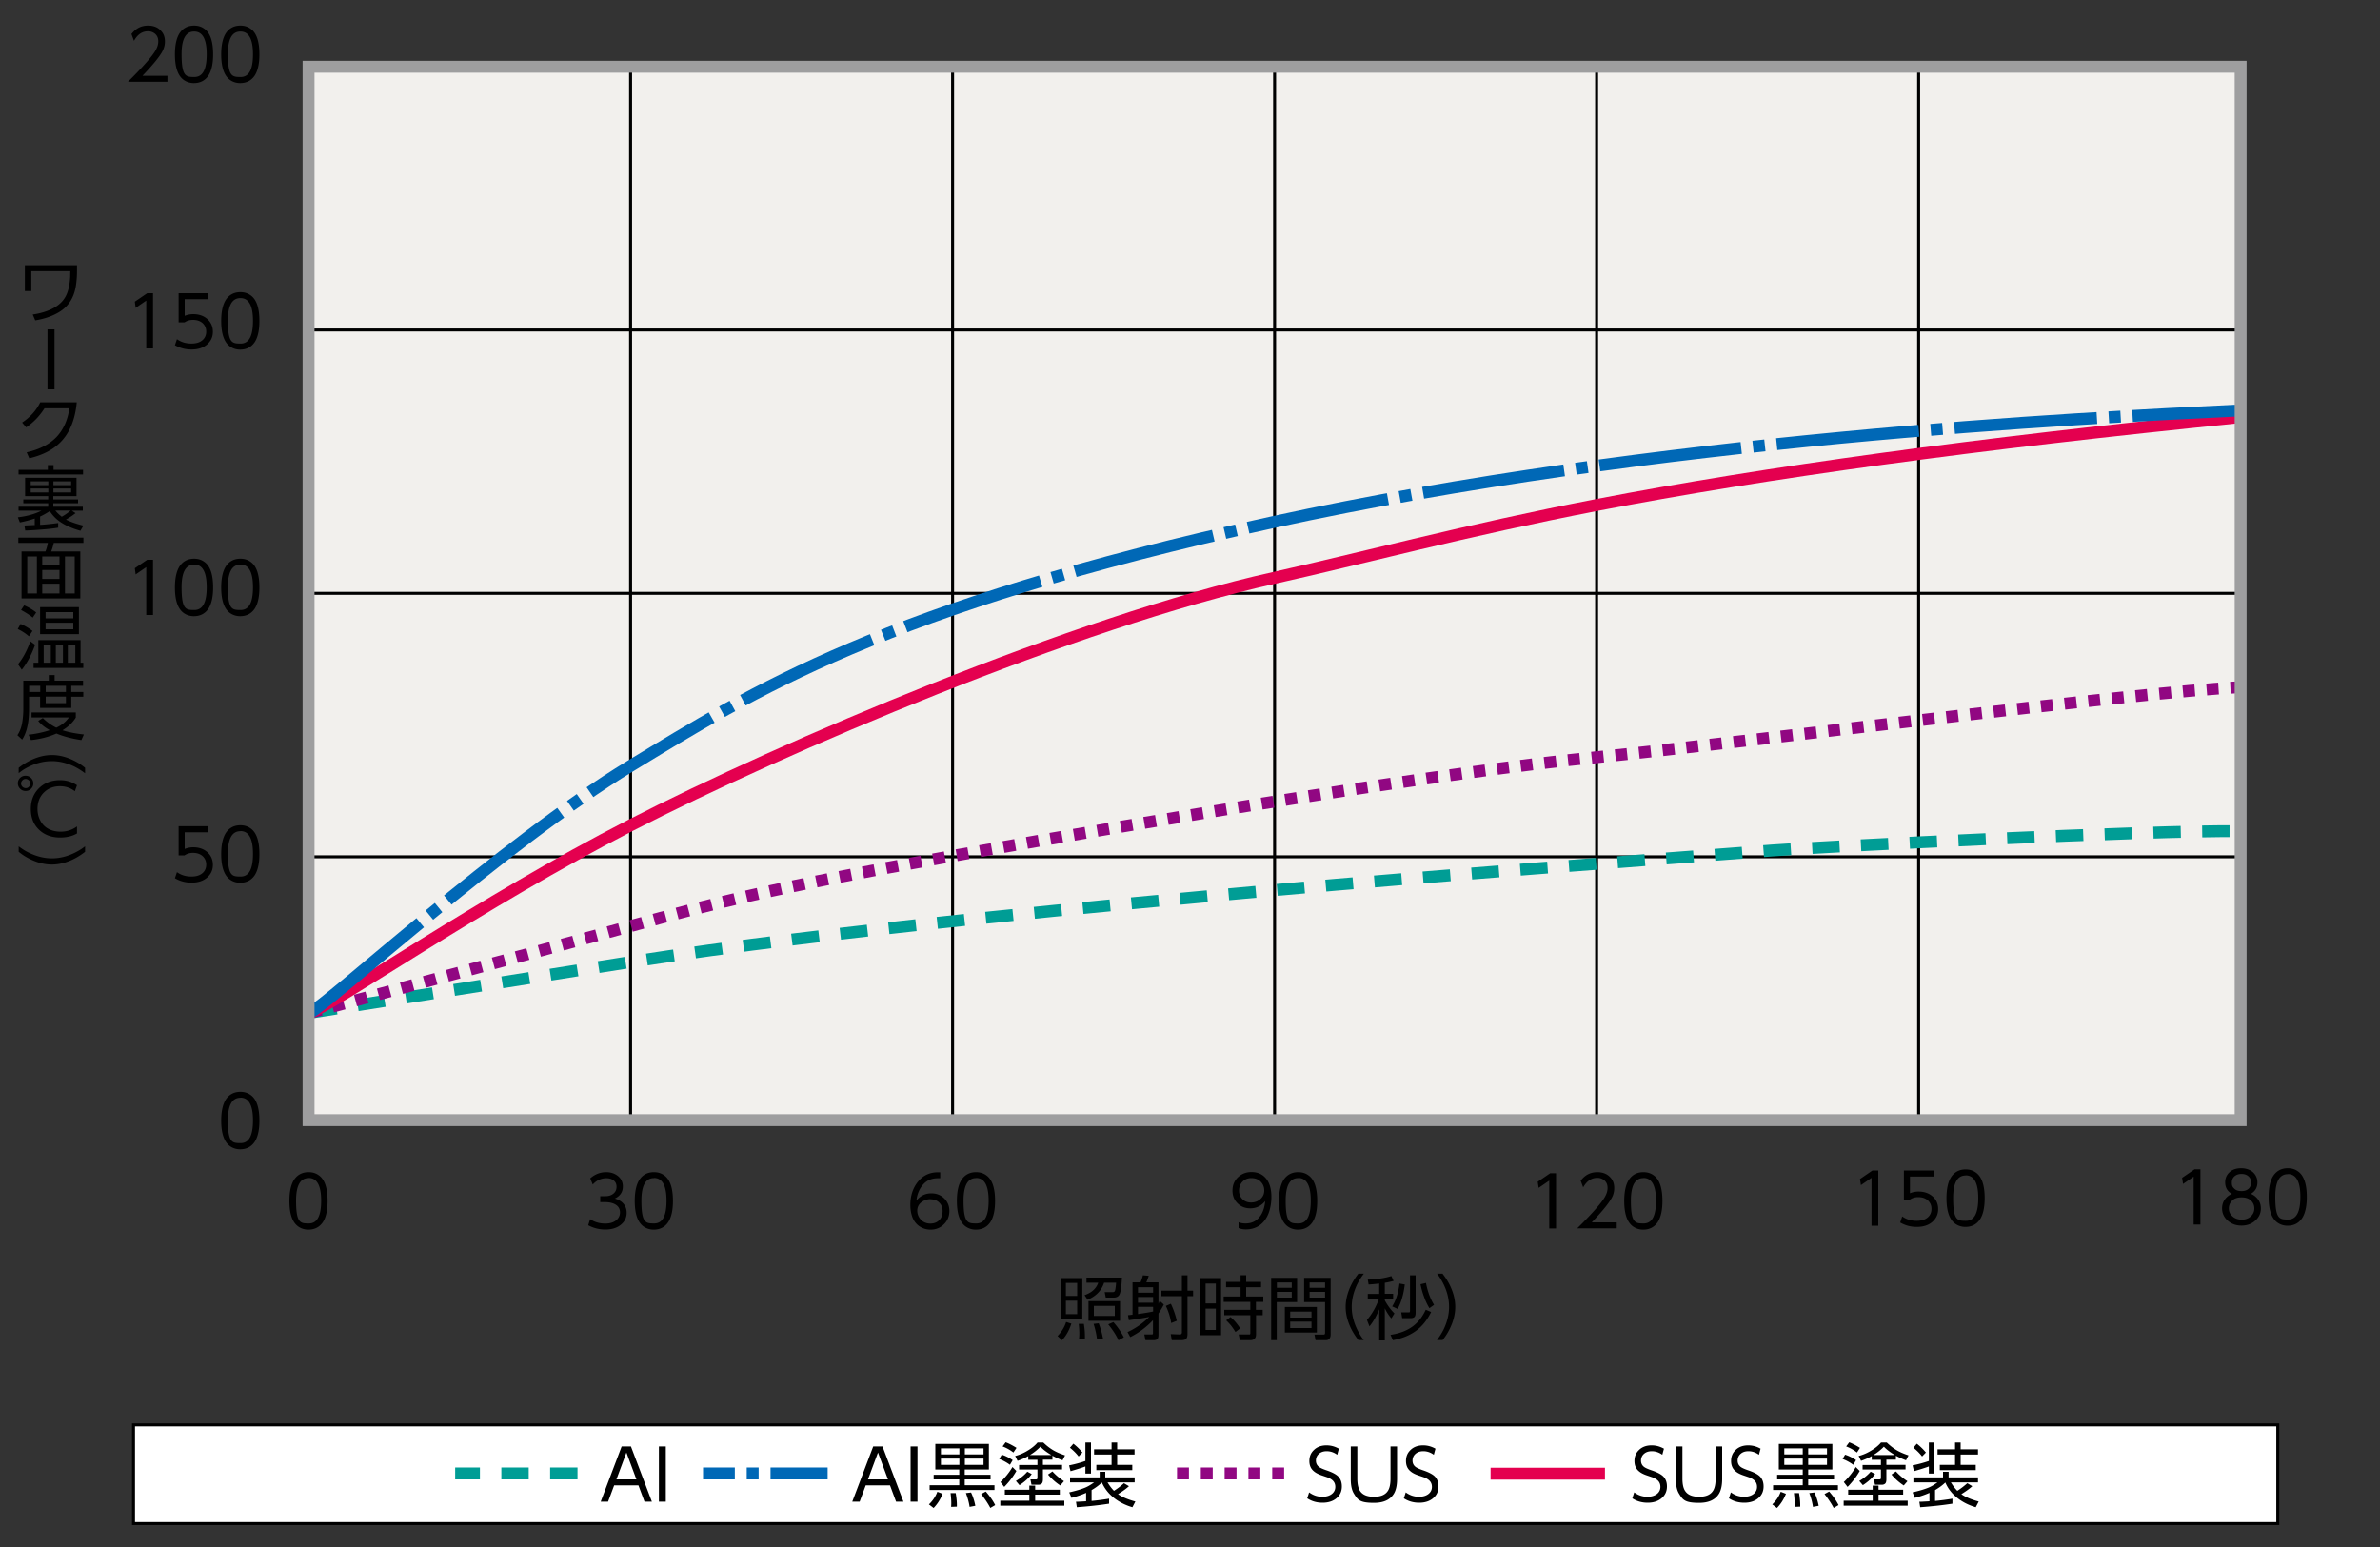 <svg xmlns="http://www.w3.org/2000/svg" id="a" viewBox="0 0 200 130"><rect x="0" y="0" width="200" height="130" fill="#333333" stroke="none"/><defs><style>.c,.d,.h{fill:none}.c{stroke:#009d95;stroke-dasharray:2.3 1.8}.d{stroke:#000;stroke-width:.25px}.h{stroke:#e4004f}</style></defs><path d="M25.93 5.61h162.36v88.52H25.93z" style="fill:#f2f0ed"/><path d="M52.99 94.12V5.63M80.05 94.12V5.63M107.11 94.12V5.63M134.17 94.12V5.63M161.23 94.12V5.63M25.95 27.73h162.33M25.95 49.86h162.33M25.95 72h162.33" class="d"/><path d="M26.01 85.11s17.55-2.78 26.98-4.27c17.02-2.69 40.92-4.84 54.13-6.04s31.23-2.53 41.79-3.33c4.49-.34 31.61-1.72 39.4-1.62" class="c"/><path d="M26.01 85.11s18.14-4.86 26.96-7.28c7.01-1.92 11.58-3.14 27.01-5.89 18.81-3.35 41.91-7.11 54.1-8.3 12.19-1.2 45.89-5.55 54.19-5.89" style="fill:none;stroke:#910782;stroke-dasharray:1 1 1 1"/><path d="M26.01 85.11c2.2-.77 14.39-9.28 26.97-15.75 12.85-6.61 37.46-17.1 54.05-20.79 7.27-1.62 16.21-4.02 27.13-6.13 14.2-2.74 31.79-5.15 54.11-7.39" class="h"/><path d="M26.01 85.11c1.5-.64 16.2-14.2 26.98-20.75 10.06-6.11 21.27-13.34 53.97-20.48 32.26-7.04 67.9-8.75 81.24-9.39" style="fill:none;stroke:#0068b6;stroke-dasharray:12 1 1 1"/><path d="M25.93 5.61h162.36v88.52H25.93z" style="stroke:#9e9e9f;fill:none"/><path d="M2.08 22.29h4.39v.5c0 .41-.03.81-.09 1.21-.15.98-.6 1.71-1.34 2.18-.57.36-1.27.61-2.08.74l-.21-.49c.42-.06.83-.16 1.21-.3.78-.29 1.3-.71 1.58-1.27.21-.41.32-.95.36-1.61 0-.1 0-.25.01-.46H2.63v1.67h-.54v-2.17ZM4.58 27.68v5.04h-.59v-5.04zM6.45 33.81c-.12 1.3-.5 2.34-1.16 3.12-.65.77-1.59 1.29-2.83 1.58l-.22-.5c1.07-.24 1.91-.67 2.5-1.28.58-.61.95-1.42 1.09-2.42H3.74c-.42.66-.93 1.19-1.54 1.6l-.34-.4c.68-.46 1.19-1.02 1.52-1.7h3.06ZM3.37 43.39v.71h.07c.35-.02.84-.07 1.45-.15v.39c-.34.06-.77.11-1.31.15-.58.05-1.07.08-1.46.09l-.07-.42s.3-.02.87-.04v-.55c-.34.12-.76.23-1.25.33l-.17-.43c.78-.09 1.44-.28 1.99-.56H1.56v-.33h2.49v-.29H1.96v-.32h2.09v-.28H2.11v-1.54h4.32v1.54H4.48v.28h2.08v.32H4.48v.29h2.48v.33h-.93l.32.21q-.375.3-.81.54c.38.19.86.36 1.47.51l-.25.43c-.9-.25-1.59-.6-2.07-1.04a3.4 3.4 0 0 1-.51-.61c-.01 0-.03.02-.06.04-.25.16-.5.3-.76.42Zm-1.81-3.91h2.46v-.4h.48v.4h2.48v.39H1.56zm1.02.97v.32h1.48v-.32zm0 .6v.33h1.48v-.33zm1.91-.6v.32h1.49v-.32zm0 .6v.33h1.49v-.33zm1.44 1.85H4.65c.15.19.33.36.54.52.28-.15.52-.33.75-.52ZM7.01 45.18v.44H4.52c-.06.26-.13.5-.22.72h2.45v3.95H1.81v-3.95h2.01c.08-.2.15-.44.2-.72H1.54v-.44zM3.1 46.76h-.81v3.11h.81zm1.9 0H3.55v.74H5zm0 1.14H3.55v.75H5zm0 1.15H3.55v.82H5zm1.28-2.29h-.82v3.11h.82zM1.73 52.43c.39.17.72.37 1 .59l-.3.45c-.29-.25-.6-.45-.94-.61zm1.22 1.76c-.31.85-.69 1.55-1.12 2.09l-.32-.46c.4-.48.75-1.12 1.04-1.93l.41.3Zm-.92-3.32c.39.17.73.37 1.01.6l-.29.43c-.23-.2-.56-.41-.98-.64zm1.19 2.92h3.55v1.9H7v.44H2.82v-.44h.4zm.15-.5v-2.27h3.26v2.27zm.9.92h-.6v1.48h.6zm1.89-2.77H3.83v.52h2.33zm-2.33 1.44h2.33v-.55H3.83zm1.46 1.33h-.6v1.48h.6zm1.04 0H5.7v1.48h.63zM1.97 57.2H4.1v-.47h.49v.47h2.39v.43h-.99v.52H7v.4H5.99v.94H3.37v-.94h-.93v1.03c0 1.12-.19 1.98-.58 2.57l-.4-.37c.2-.29.32-.62.39-.97.07-.39.11-.81.11-1.26V57.2Zm3.29 4.17c.54.17 1.13.28 1.79.35l-.21.47c-.82-.12-1.52-.31-2.1-.55-.65.29-1.37.47-2.14.55l-.2-.45c.61-.07 1.2-.19 1.78-.38-.41-.23-.74-.49-.97-.78l.39-.24c.33.33.71.6 1.13.81.47-.22.82-.51 1.06-.86H2.65v-.42h3.72v.43c-.26.42-.63.77-1.12 1.07Zm-1.88-3.74h-.93v.52h.93zm2.16 0h-1.7v.52h1.7zm0 .91h-1.7v.55h1.7zM1.57 64.52c.28-.22.56-.4.84-.55.67-.35 1.32-.52 1.95-.52.73 0 1.46.22 2.21.66.19.11.38.25.58.41v.46c-.3-.23-.61-.42-.91-.57-.63-.3-1.26-.45-1.88-.45-.73 0-1.44.19-2.15.58-.21.11-.42.26-.64.43v-.46ZM2.16 65.19c.18 0 .34.07.47.21.11.12.17.27.17.43 0 .19-.07.35-.22.48-.12.11-.26.16-.43.16a.63.63 0 0 1-.48-.21.64.64 0 0 1-.17-.44.629.629 0 0 1 .65-.63Zm-.01.27c-.11 0-.2.04-.28.13-.07.07-.1.16-.1.25 0 .11.04.21.13.29.07.06.16.1.26.1.12 0 .21-.04.28-.13.07-.07.1-.16.1-.26 0-.11-.04-.21-.13-.28a.4.4 0 0 0-.26-.1m4.32 3.97v.61c-.4.23-.87.34-1.42.34-.69 0-1.26-.2-1.7-.59-.51-.45-.76-1.05-.76-1.81s.26-1.37.78-1.83c.45-.4 1.01-.59 1.68-.59.52 0 1 .14 1.42.43l-.18.5c-.36-.28-.78-.42-1.25-.42-.52 0-.95.16-1.29.47q-.6.54-.6 1.44c0 .4.1.75.29 1.07s.46.55.82.69q.375.15.84.15.765 0 1.38-.45ZM1.57 71.58v-.46c.3.23.6.42.91.56.63.3 1.26.45 1.88.45.73 0 1.45-.2 2.15-.59.21-.11.42-.25.64-.42v.46c-.28.22-.56.4-.84.55-.67.35-1.33.52-1.95.52-.72 0-1.46-.22-2.21-.66-.19-.11-.38-.25-.58-.41M11.04 2.87c.36-.48.82-.72 1.4-.72.47 0 .84.15 1.11.46.21.23.31.52.31.88 0 .32-.09.62-.26.91-.27.46-.82 1.12-1.63 1.97h2.1v.5h-3.32q1.02-1.005 1.65-1.74c.31-.36.52-.64.64-.84.17-.28.26-.55.26-.81 0-.28-.09-.49-.28-.65a.9.9 0 0 0-.59-.2c-.49 0-.88.27-1.17.8l-.22-.59ZM16.31 2.15c.32 0 .6.08.84.25.51.34.76 1.07.76 2.17 0 .8-.14 1.4-.41 1.8-.28.4-.68.61-1.21.61-.3 0-.58-.08-.83-.25-.51-.35-.76-1.07-.76-2.16 0-.81.14-1.41.41-1.81.28-.4.68-.61 1.2-.61m0 .5q-1.05 0-1.05 1.89c0 1.89.36 1.93 1.07 1.93s1.04-.64 1.04-1.91-.35-1.91-1.05-1.91ZM20.2 2.15c.32 0 .6.08.84.25.51.34.76 1.07.76 2.17 0 .8-.14 1.4-.41 1.8-.28.4-.68.61-1.21.61-.3 0-.58-.08-.83-.25-.51-.35-.76-1.07-.76-2.16 0-.81.14-1.41.41-1.81.28-.4.68-.61 1.2-.61m0 .5q-1.05 0-1.05 1.89c0 1.89.36 1.93 1.07 1.93s1.04-.64 1.04-1.91-.35-1.91-1.05-1.91ZM11.33 25.35l1.04-.71h.49v4.64h-.57v-4.02l-.89.61zM17.51 24.64v.5h-1.99v1.4c.22-.09.46-.14.72-.14.46 0 .85.13 1.15.38.33.28.5.65.5 1.09s-.16.78-.48 1.07c-.33.29-.77.43-1.32.43-.5 0-.96-.12-1.39-.36l.17-.51c.35.25.75.37 1.21.37.41 0 .73-.1.95-.3.2-.18.3-.42.3-.71s-.11-.54-.33-.73c-.21-.17-.47-.25-.79-.25-.26 0-.5.07-.7.21h-.5v-2.45zM20.2 24.55c.32 0 .6.08.84.25.51.34.76 1.07.76 2.17 0 .8-.14 1.4-.41 1.8-.28.4-.68.61-1.21.61-.3 0-.58-.08-.83-.25-.51-.35-.76-1.07-.76-2.16 0-.81.14-1.41.41-1.81.28-.4.68-.61 1.2-.61m0 .5q-1.05 0-1.05 1.89c0 1.89.36 1.93 1.07 1.93s1.04-.64 1.04-1.91-.35-1.91-1.05-1.91ZM11.33 47.75l1.04-.71h.49v4.64h-.57v-4.02l-.89.61zM16.31 46.95c.32 0 .6.08.84.25.51.34.76 1.07.76 2.17 0 .8-.14 1.4-.41 1.8-.28.4-.68.61-1.21.61-.3 0-.58-.08-.83-.25-.51-.35-.76-1.07-.76-2.16 0-.81.14-1.41.41-1.81.28-.4.68-.61 1.2-.61m0 .5q-1.05 0-1.05 1.89c0 1.89.36 1.92 1.07 1.92s1.04-.64 1.04-1.91-.35-1.91-1.05-1.91ZM20.2 46.95c.32 0 .6.08.84.25.51.34.76 1.07.76 2.17 0 .8-.14 1.4-.41 1.8-.28.4-.68.61-1.21.61-.3 0-.58-.08-.83-.25-.51-.35-.76-1.07-.76-2.16 0-.81.14-1.41.41-1.81.28-.4.68-.61 1.2-.61m0 .5q-1.05 0-1.05 1.89c0 1.89.36 1.92 1.07 1.92s1.04-.64 1.04-1.91-.35-1.91-1.05-1.91ZM17.51 69.44v.5h-1.99v1.4c.22-.09.46-.14.72-.14.46 0 .85.13 1.15.38.33.28.5.65.5 1.09s-.16.78-.48 1.07c-.33.29-.77.43-1.32.43-.5 0-.96-.12-1.39-.37l.17-.51c.35.25.75.37 1.21.37.41 0 .73-.1.95-.3.2-.18.3-.42.3-.71s-.11-.54-.33-.73c-.21-.17-.47-.25-.79-.25-.26 0-.5.07-.7.21h-.5v-2.45h2.5ZM20.2 69.35c.32 0 .6.08.84.25.51.34.76 1.07.76 2.17 0 .8-.14 1.4-.41 1.8-.28.4-.68.61-1.21.61-.3 0-.58-.08-.83-.25-.51-.35-.76-1.07-.76-2.16 0-.81.14-1.41.41-1.81.28-.4.68-.61 1.2-.61m0 .5q-1.05 0-1.05 1.89c0 1.89.36 1.92 1.07 1.92s1.04-.64 1.04-1.91-.35-1.91-1.05-1.91ZM20.2 91.75c.32 0 .6.08.84.25.51.34.76 1.07.76 2.17 0 .8-.14 1.4-.41 1.8-.28.4-.68.61-1.21.61-.3 0-.58-.08-.83-.25-.51-.35-.76-1.07-.76-2.16 0-.81.14-1.41.41-1.81.28-.4.68-.61 1.2-.61m0 .5q-1.05 0-1.05 1.89c0 1.89.36 1.92 1.07 1.92s1.04-.64 1.04-1.91-.35-1.91-1.05-1.91ZM25.93 98.5c.32 0 .6.08.84.25.51.34.76 1.07.76 2.17 0 .8-.14 1.4-.41 1.8-.28.4-.68.61-1.21.61-.3 0-.58-.08-.83-.25-.51-.35-.76-1.07-.76-2.16 0-.81.14-1.41.41-1.81.28-.4.68-.61 1.2-.61m0 .5q-1.05 0-1.05 1.89c0 1.89.36 1.92 1.07 1.92s1.04-.64 1.04-1.91-.35-1.91-1.05-1.91ZM51.68 100.72c.23.07.42.17.57.29.27.23.41.53.41.9 0 .41-.16.74-.49 1.01-.32.26-.75.4-1.3.4q-.78 0-1.44-.36l.16-.51c.37.25.8.37 1.28.37.37 0 .67-.09.89-.26s.34-.4.34-.68c0-.33-.17-.58-.52-.73-.19-.08-.43-.13-.71-.13h-.43v-.5h.43c.24 0 .44-.05.6-.16.23-.15.34-.36.34-.63 0-.26-.1-.45-.31-.58-.15-.1-.33-.14-.55-.14-.44 0-.82.18-1.14.53l-.21-.52c.4-.35.85-.52 1.34-.52.42 0 .77.13 1.05.38.23.21.35.49.35.82 0 .47-.23.81-.68 1.02ZM54.95 98.5c.32 0 .6.08.84.25.51.34.76 1.07.76 2.17 0 .8-.14 1.4-.41 1.8-.28.4-.68.61-1.21.61-.3 0-.58-.08-.83-.25-.51-.35-.76-1.07-.76-2.16 0-.81.14-1.41.41-1.81.28-.4.68-.61 1.2-.61m0 .5q-1.05 0-1.05 1.89c0 1.89.36 1.92 1.07 1.92s1.04-.64 1.04-1.91-.35-1.91-1.05-1.91ZM79 99.01h-.18q-.75 0-1.2.48c-.34.36-.55.83-.61 1.4.33-.4.74-.61 1.25-.61.42 0 .77.13 1.06.4.3.28.46.64.46 1.08s-.15.82-.46 1.12c-.3.3-.68.45-1.12.45-.34 0-.64-.09-.92-.27-.27-.18-.48-.44-.61-.78-.11-.3-.17-.65-.17-1.03 0-.68.17-1.27.5-1.76.44-.65 1.05-.98 1.82-.98h.19v.5Zm-.81 1.76c-.27 0-.51.08-.72.23-.26.18-.39.43-.39.74a1.1 1.1 0 0 0 .49.91c.18.11.38.17.6.17.31 0 .56-.09.75-.28.2-.19.29-.45.29-.78 0-.28-.09-.5-.26-.68-.19-.2-.45-.3-.76-.3ZM82.02 98.5c.32 0 .6.08.84.25.51.34.76 1.07.76 2.17 0 .8-.14 1.4-.41 1.8-.28.4-.68.61-1.21.61-.3 0-.58-.08-.83-.25-.51-.35-.76-1.07-.76-2.16 0-.81.14-1.41.41-1.81.28-.4.68-.61 1.2-.61m0 .5q-1.05 0-1.05 1.89c0 1.89.36 1.92 1.07 1.92s1.04-.64 1.04-1.91-.35-1.91-1.05-1.91ZM104.06 102.7c.18.08.39.11.61.11.59 0 1.03-.26 1.33-.77.17-.3.28-.67.32-1.11-.33.4-.74.61-1.25.61-.42 0-.77-.13-1.05-.4-.3-.28-.45-.64-.45-1.09s.15-.82.45-1.11.68-.45 1.14-.45c.51 0 .91.17 1.21.52.31.36.47.89.47 1.57 0 .49-.08.93-.22 1.33-.18.49-.46.85-.82 1.09-.32.21-.69.31-1.1.31-.24 0-.45-.04-.62-.12v-.5Zm1.09-3.7c-.29 0-.54.1-.73.29-.2.2-.3.46-.3.77 0 .25.08.47.23.65.19.22.45.34.78.34s.61-.11.83-.33c.19-.19.28-.41.28-.68 0-.29-.1-.54-.31-.75-.19-.19-.45-.29-.78-.29M109.09 98.5c.32 0 .6.08.84.25.51.34.76 1.07.76 2.17 0 .8-.14 1.4-.41 1.8-.28.4-.68.61-1.21.61-.3 0-.58-.08-.83-.25-.51-.35-.76-1.07-.76-2.16 0-.81.14-1.41.41-1.81.28-.4.68-.61 1.2-.61m0 .5q-1.05 0-1.05 1.89c0 1.89.36 1.92 1.07 1.92s1.04-.64 1.04-1.91-.35-1.91-1.05-1.91ZM129.23 99.3l1.04-.71h.49v4.64h-.57v-4.02l-.89.61-.08-.52ZM132.83 99.22c.36-.48.82-.72 1.4-.72.46 0 .84.15 1.11.46.21.23.31.52.31.88 0 .32-.08.62-.26.91-.27.46-.82 1.12-1.63 1.97h2.1v.5h-3.32q1.02-1.005 1.65-1.74c.31-.36.52-.64.64-.84.17-.28.26-.55.26-.81 0-.28-.09-.49-.28-.65a.9.9 0 0 0-.59-.2c-.49 0-.88.27-1.18.8l-.22-.59ZM138.1 98.5c.32 0 .6.08.84.25.51.34.76 1.07.76 2.17 0 .8-.14 1.4-.41 1.8-.28.4-.68.61-1.21.61-.3 0-.58-.08-.83-.25-.51-.35-.76-1.07-.76-2.16 0-.81.14-1.41.41-1.81.28-.4.68-.61 1.2-.61m0 .5q-1.05 0-1.05 1.89c0 1.89.36 1.92 1.07 1.92s1.04-.64 1.04-1.91-.35-1.91-1.05-1.91ZM156.31 99.07l1.04-.71h.49V103h-.57v-4.02l-.89.61-.08-.52ZM162.49 98.37v.5h-1.99v1.4c.22-.09.46-.14.72-.14.46 0 .85.13 1.15.38.34.28.5.65.5 1.09s-.16.78-.48 1.07c-.33.29-.77.43-1.32.43-.5 0-.96-.12-1.39-.37l.17-.51c.35.25.75.37 1.21.37.41 0 .73-.1.95-.3.2-.18.3-.42.3-.71s-.11-.54-.33-.73c-.21-.17-.47-.25-.79-.25-.26 0-.5.07-.7.21h-.5v-2.45h2.5ZM165.18 98.27c.32 0 .6.08.84.25.51.34.76 1.07.76 2.17 0 .8-.14 1.4-.41 1.8-.28.4-.68.61-1.21.61-.3 0-.58-.08-.83-.25-.51-.35-.76-1.07-.76-2.16 0-.81.14-1.41.41-1.81.28-.4.68-.61 1.2-.61m0 .51q-1.05 0-1.05 1.89c0 1.89.36 1.92 1.07 1.92s1.04-.64 1.04-1.91-.35-1.91-1.05-1.91ZM183.38 98.97l1.04-.71h.49v4.64h-.57v-4.02l-.89.61-.08-.52ZM189.15 100.32c.1.04.2.1.29.16.36.27.55.63.55 1.07 0 .4-.16.75-.47 1.02-.31.28-.7.42-1.16.42s-.84-.14-1.16-.42c-.31-.28-.47-.62-.47-1.02 0-.47.2-.83.59-1.1.08-.05.16-.1.24-.13-.05-.03-.09-.05-.14-.08-.29-.21-.43-.51-.43-.89 0-.32.11-.6.34-.82.24-.24.58-.36 1.01-.36.3 0 .56.07.8.2a1.13 1.13 0 0 1 .56.98c0 .38-.14.68-.43.89-.04.03-.08.06-.13.08Zm-.79.3c-.32 0-.58.08-.76.25-.2.18-.3.41-.3.68s.1.49.31.67q.3.27.78.27.45 0 .75-.27c.2-.18.3-.41.3-.67s-.1-.5-.3-.68c-.19-.17-.45-.25-.76-.25Zm0-1.97q-.375 0-.6.21-.21.195-.21.51c0 .315.07.38.21.52s.34.2.61.2c.25 0 .45-.07.59-.2s.21-.31.21-.52-.07-.38-.21-.51q-.225-.21-.6-.21M192.25 98.17c.32 0 .6.08.84.25.51.34.76 1.07.76 2.17 0 .8-.14 1.4-.41 1.8-.28.4-.68.61-1.21.61-.3 0-.58-.08-.83-.25-.51-.35-.76-1.07-.76-2.16 0-.81.14-1.41.41-1.81.28-.4.68-.61 1.2-.61m0 .5q-1.05 0-1.05 1.89c0 1.89.36 1.92 1.07 1.92s1.04-.64 1.04-1.91-.35-1.91-1.05-1.91ZM90.03 111.23c-.19.58-.45 1.04-.79 1.39l-.37-.35c.34-.35.58-.74.72-1.18zm-.89-3.83h1.81v3.46h-1.81zm1.38.41h-.95v1.09h.95zm0 1.49h-.95v1.13h.95zm.56 1.95c.06.36.09.7.09 1.03v.25h-.5c.02-.15.03-.3.03-.47 0-.27-.02-.54-.05-.81h.44Zm.22-3.46v-.43h2.98c-.04.83-.12 1.32-.24 1.48-.09.13-.24.2-.44.2h-.68l-.09-.46h.65c.09.01.16-.02.2-.08.04-.07.08-.31.11-.71h-1.01c-.21.65-.67 1.13-1.38 1.43l-.26-.38c.28-.11.52-.23.7-.39.2-.17.35-.38.45-.66h-1.01Zm2.82 1.55v1.65h-2.65v-1.65zm-1.79 1.87c.16.41.28.84.36 1.28l-.51.03c-.04-.39-.14-.82-.28-1.27l.43-.05Zm1.35-1.47h-1.76v.84h1.76zm-.12 1.36a6 6 0 0 1 .88 1.28l-.45.25c-.18-.41-.47-.86-.86-1.34zM96.59 110.66c-.36.08-.94.17-1.73.28l-.07-.42c.13-.01.26-.03.38-.04v-2.72h.67c.09-.2.16-.4.2-.59l.49.04c-.05.18-.12.36-.2.55h1.02v1.8c.03-.06.06-.14.1-.25l.35.31c-.14.28-.29.53-.45.76v1.79c0 .17-.03.29-.1.36-.06.06-.18.09-.35.09h-.64l-.1-.48h.57c.06 0 .1 0 .12-.01.03-.02.04-.06.04-.13v-1.06c-.55.58-1.19 1.06-1.91 1.42l-.23-.42a6.3 6.3 0 0 0 1.84-1.29Zm.31-2.49h-1.27v.46h1.27zm0 .82h-1.27v.48h1.27zm0 1.23v-.4h-1.27v.6h.02c.55-.08.97-.15 1.24-.21Zm2.4-3.05h.49v1.29h.47v.46h-.47v3.18c0 .19-.04.33-.12.41-.07.07-.21.11-.42.11h-.78l-.09-.51.75.03h.02c.11 0 .17-.06.17-.19v-3.03H97.6v-.46h1.72v-1.29Zm-.91 2.39c.23.48.39.96.5 1.43l-.47.19c-.08-.52-.24-1-.45-1.44zM100.86 107.4h1.75v4.8h-1.75zm1.31.46h-.86v1.67h.86zm0 2.11h-.86v1.79h.86zm3.38.54v1.61c0 .33-.16.5-.49.5h-.87l-.1-.48h.93c.03-.01.05-.05.05-.11v-1.51h-2.19v-.45h2.19v-.67h-2.24v-.45h1.42v-.78h-1.22v-.45h1.22v-.56h.47v.56h1.25v.45h-1.25v.78h1.44v.45h-.62v.67h.57v.45h-.57Zm-2.15.16c.32.28.59.6.82.96l-.4.3c-.15-.24-.28-.42-.38-.55-.09-.11-.22-.25-.4-.43l.36-.27ZM106.82 107.38H109v2.04h-1.71v3.2h-.47zm1.73.39h-1.25v.45h1.25zm0 .79h-1.25v.48h1.25zm2.11 1.27v2.15h-2.69v-2.15zm-.45.39h-1.79v.5h1.79zm0 .84h-1.79v.54h1.79zm1.61-3.68v4.75c0 .32-.14.49-.41.49h-.86l-.09-.47h.72s.09 0 .11-.01q.06-.03.06-.15v-2.57h-1.76v-2.04zm-.47.39h-1.3v.45h1.3zm0 .79h-1.3v.48h1.3zM114.15 112.61c-.22-.28-.4-.56-.55-.84-.35-.67-.52-1.32-.52-1.95 0-.45.09-.92.28-1.42.19-.49.45-.94.79-1.37h.46c-.23.3-.42.6-.57.91-.3.63-.45 1.26-.45 1.88 0 .73.2 1.44.59 2.15.11.2.25.42.42.64h-.46ZM116.37 107.78v.94h.7v.44h-.7v.11c.08.16.2.35.35.56s.31.39.46.54l-.26.42c-.22-.26-.4-.54-.55-.85v2.7h-.47v-2.62c-.21.54-.48 1.02-.82 1.44l-.21-.54c.43-.5.76-1.08 1-1.75h-.93v-.44h.96v-.87c-.36.04-.66.07-.89.08l-.07-.41q1.2-.045 1.98-.3l.19.41c-.19.05-.44.11-.74.16Zm3.89 2.48c-.32.65-.73 1.17-1.24 1.55-.52.39-1.17.66-1.97.81l-.2-.45c.75-.11 1.38-.35 1.88-.72.45-.34.81-.8 1.08-1.39l.45.19Zm-2.82-.27-.45-.21c.31-.49.52-1.13.61-1.92l.45.08c-.11.88-.32 1.56-.61 2.06Zm1.52-2.82v3.14c0 .17-.03.29-.1.36s-.18.1-.34.1h-.69l-.08-.49h.69c.03-.01.05-.07.05-.16v-2.95h.48Zm1.16 2.76a5 5 0 0 1-.45-.95 7 7 0 0 1-.3-1.06l.46-.11c.14.73.37 1.34.68 1.84zM121.21 112.61h-.46c.23-.3.42-.61.57-.91.3-.63.45-1.26.45-1.88 0-.73-.2-1.45-.59-2.15-.11-.2-.25-.42-.42-.64h.46c.22.28.4.56.55.84.35.67.52 1.32.52 1.95 0 .72-.22 1.46-.66 2.21-.11.19-.25.38-.41.59Z"/><path d="M11.22 119.74h180.19v8.29H11.22z" style="stroke:#000;stroke-width:.25px;fill:#fff;stroke-miterlimit:10"/><path d="M134.87 123.84h-9.61" class="h"/><path d="M107.91 123.82h-9.12" style="fill:none;stroke-dasharray:1 1;stroke:#910782"/><path d="M69.55 123.82H59.08" style="fill:none;stroke-dasharray:4.8 1 1 1;stroke:#0068b6"/><path d="M48.53 123.82H38.25" class="c"/><path d="M53.66 124.82h-2.05l-.51 1.37h-.62l1.76-4.64h.78l1.76 4.64h-.62l-.51-1.37Zm-.18-.5-.84-2.26-.84 2.26zM55.37 121.55h.58v4.64h-.58zM74.8 124.82h-2.05l-.51 1.37h-.62l1.76-4.64h.78l1.76 4.64h-.62l-.51-1.37Zm-.18-.5-.84-2.26-.84 2.26zM76.52 121.55h.58v4.64h-.58zM78.45 126.72l-.39-.3c.32-.3.56-.66.71-1.06l.44.17a3.6 3.6 0 0 1-.76 1.2Zm4.79-2.79v.39h-2.17v.49h2.5v.4h-5.45v-.4h2.49v-.49h-2.15v-.39h2.15v-.44H78.6v-2.15h4.5v2.15h-2.03v.44zm-2.62-2.22h-1.55v.51h1.55zm0 .86h-1.55v.53h1.55zm-.21 4.04-.48.02c0-.11.01-.2.01-.29q0-.39-.06-.87h.43c.07.41.1.74.1.98zm2.24-4.9h-1.57v.51h1.57zm0 .86h-1.57v.53h1.57zm-.7 3.97-.47.09c-.06-.4-.17-.78-.31-1.16l.43-.05q.225.45.36 1.11Zm1.68-.06-.41.24c-.18-.35-.44-.74-.77-1.17l.39-.21c.35.4.61.78.79 1.14M84.18 122.24c.34.11.65.27.92.46l-.23.39c-.29-.21-.59-.37-.9-.49zm4.88 2.95v.41h-2.07v.51h2.45v.42h-5.38v-.42h2.44v-.51h-2.06v-.41h2.06v-.35h.49v.35zm-4.68-.25-.31-.4c.16-.14.33-.33.53-.57q.3-.375.48-.69l.33.33c-.26.46-.6.91-1.02 1.34Zm.13-3.74c.29.11.59.27.91.47l-.26.39a3.4 3.4 0 0 0-.91-.51zm1.9 1.16c-.28.16-.58.29-.9.4l-.2-.41q.54-.135 1.05-.45c.37-.22.64-.45.83-.68h.48c.27.26.55.48.84.65.27.16.6.3.99.43l-.21.41c-.29-.1-.57-.23-.85-.38v.33h-.8v.44h1.61v.38h-1.61v.83c0 .17-.03.28-.09.35-.07.07-.17.11-.3.11h-.57l-.09-.45h.46c.09 0 .13-.04.13-.13v-.7h-1.54v-.38h1.54v-.44h-.77v-.3Zm-.74 2.44-.3-.35q.585-.345.96-.78l.37.2q-.36.495-1.02.93Zm.88-2.53h1.8c-.36-.21-.67-.44-.92-.7-.28.29-.58.52-.88.7m2.86 2.2-.31.36c-.41-.27-.75-.58-1.03-.92l.37-.26c.29.32.62.59.97.82M92.59 124.58c-.23.23-.52.44-.86.64v.91c.44-.04.93-.1 1.47-.19v.42c-.75.12-1.66.22-2.71.3l-.07-.46c.18 0 .46-.02.85-.04v-.71c-.38.17-.8.31-1.23.42l-.19-.46c.53-.12.98-.25 1.32-.39.25-.1.51-.26.77-.45h-2.02v-.42h2.49v-.47h.47v.47h2.47v.42h-2.28c.17.28.35.52.54.71.27-.17.55-.38.84-.64l.42.25c-.19.18-.5.41-.92.67.35.25.84.45 1.46.62l-.25.48c-.58-.17-1.08-.42-1.52-.76-.49-.38-.83-.83-1.05-1.33Zm-1.38-1.81v-1.55h.47v2.61h-.47v-.6c-.25.1-.67.23-1.25.4l-.12-.49c.45-.09.91-.21 1.37-.37m-1.01-1.45c.29.23.54.47.76.74l-.32.33c-.2-.26-.45-.51-.73-.73zm3.21-.1h.47v.57h1.46v.44h-1.46v.87h1.27v.44h-3.02v-.44h1.28v-.87h-1.47v-.44h1.47zM112.51 121.73l-.14.52c-.27-.2-.57-.3-.88-.3-.29 0-.51.08-.68.24-.15.14-.23.33-.23.55s.09.41.27.54q.165.12.6.27c.51.17.86.36 1.03.55.19.21.28.48.28.81q0 .615-.45.99c-.29.25-.69.38-1.17.38s-.91-.12-1.29-.37l.16-.5c.34.25.71.37 1.11.37.35 0 .63-.09.83-.26.17-.15.26-.34.26-.57 0-.26-.1-.46-.3-.61-.11-.08-.23-.15-.38-.2l-.44-.15q-.45-.15-.69-.36c-.25-.21-.37-.49-.37-.86s.12-.67.37-.91c.27-.27.63-.4 1.07-.4.36 0 .7.09 1.04.28ZM116.85 121.55h.55v2.73c0 .53-.09.94-.26 1.23q-.465.78-1.68.78c-1.215 0-1.37-.26-1.69-.78-.18-.29-.26-.7-.26-1.23v-2.73h.55v2.69c0 .46.07.81.22 1.04.21.33.6.5 1.18.5s.96-.17 1.17-.5c.15-.23.22-.58.22-1.04zM120.63 121.73l-.14.52c-.27-.2-.57-.3-.88-.3-.29 0-.51.08-.68.24-.15.14-.23.33-.23.55s.09.41.27.54q.165.12.6.27c.51.17.86.36 1.03.55.19.21.28.48.28.81q0 .615-.45.99c-.29.25-.69.38-1.17.38s-.91-.12-1.29-.37l.16-.5c.34.25.71.37 1.11.37.35 0 .63-.09.83-.26.17-.15.26-.34.26-.57 0-.26-.1-.46-.3-.61-.11-.08-.23-.15-.38-.2l-.44-.15q-.45-.15-.69-.36c-.25-.21-.37-.49-.37-.86s.12-.67.37-.91c.27-.27.63-.4 1.07-.4.36 0 .7.09 1.04.28ZM139.83 121.73l-.14.52c-.27-.2-.57-.3-.88-.3-.29 0-.51.08-.68.24-.15.14-.23.33-.23.55s.09.41.27.54q.165.12.6.27c.51.17.86.36 1.03.55.19.21.28.48.28.81q0 .615-.45.99c-.29.25-.69.38-1.17.38s-.91-.12-1.29-.37l.16-.5c.34.25.71.37 1.11.37.35 0 .63-.09.83-.26.17-.15.26-.34.26-.57 0-.26-.1-.46-.3-.61-.11-.08-.23-.15-.38-.2l-.44-.15q-.45-.15-.69-.36c-.25-.21-.37-.49-.37-.86s.12-.67.37-.91c.27-.27.63-.4 1.07-.4.36 0 .7.09 1.04.28ZM144.17 121.55h.55v2.73c0 .53-.09.94-.26 1.23q-.465.78-1.68.78c-1.215 0-1.37-.26-1.69-.78-.18-.29-.26-.7-.26-1.23v-2.73h.55v2.69c0 .46.07.81.22 1.04.21.33.6.5 1.18.5s.96-.17 1.17-.5c.15-.23.22-.58.22-1.04zM147.95 121.73l-.14.52c-.27-.2-.57-.3-.88-.3-.29 0-.51.08-.68.24-.15.14-.23.33-.23.55s.09.41.27.54q.165.12.6.27c.51.17.86.36 1.03.55.19.21.28.48.28.81q0 .615-.45.99c-.29.25-.69.38-1.17.38s-.91-.12-1.29-.37l.16-.5c.34.25.71.37 1.11.37.35 0 .63-.09.83-.26.17-.15.26-.34.26-.57 0-.26-.1-.46-.3-.61-.11-.08-.23-.15-.38-.2l-.44-.15q-.45-.15-.69-.36c-.25-.21-.37-.49-.37-.86s.12-.67.37-.91c.27-.27.63-.4 1.07-.4.36 0 .7.09 1.04.28ZM149.32 126.72l-.39-.3c.32-.3.56-.66.71-1.06l.44.17a3.6 3.6 0 0 1-.76 1.2Zm4.8-2.79v.39h-2.17v.49h2.5v.4H149v-.4h2.49v-.49h-2.15v-.39h2.15v-.44h-2.01v-2.15h4.5v2.15h-2.03v.44zm-2.63-2.22h-1.55v.51h1.55zm0 .86h-1.55v.53h1.55zm-.21 4.04-.48.02c0-.11.01-.2.01-.29q0-.39-.06-.87h.43c.07.41.1.74.1.98zm2.25-4.9h-1.58v.51h1.58zm0 .86h-1.58v.53h1.58zm-.71 3.97-.47.09c-.06-.4-.16-.78-.31-1.16l.43-.05q.225.45.36 1.11Zm1.68-.06-.41.24c-.18-.35-.44-.74-.77-1.17l.39-.21c.35.4.61.78.79 1.14M155.05 122.24c.34.11.65.27.92.46l-.23.39c-.29-.21-.59-.37-.9-.49zm4.88 2.95v.41h-2.07v.51h2.45v.42h-5.38v-.42h2.44v-.51h-2.06v-.41h2.06v-.35h.49v.35zm-4.68-.25-.31-.4c.16-.14.33-.33.53-.57q.3-.375.48-.69l.33.33c-.26.46-.6.91-1.02 1.34Zm.14-3.74c.29.11.59.27.91.47l-.25.39a3.4 3.4 0 0 0-.91-.51l.26-.35Zm1.9 1.16c-.28.16-.58.29-.9.4l-.2-.41q.54-.135 1.05-.45c.37-.22.64-.45.83-.68h.48c.27.26.55.48.84.65.27.16.6.3.99.43l-.21.41c-.29-.1-.57-.23-.85-.38v.33h-.8v.44h1.61v.38h-1.61v.83c0 .17-.03.28-.09.35-.07.07-.17.11-.3.11h-.57l-.09-.45h.46c.09 0 .13-.04.13-.13v-.7h-1.54v-.38h1.54v-.44h-.77v-.3Zm-.75 2.44-.3-.35q.585-.345.96-.78l.37.2q-.36.495-1.02.93Zm.89-2.53h1.8c-.36-.21-.67-.44-.92-.7-.28.29-.58.52-.88.7m2.86 2.2-.31.36c-.41-.27-.75-.58-1.03-.92l.37-.26c.29.32.62.59.97.82M163.47 124.58c-.23.23-.52.44-.86.64v.91c.44-.04.93-.1 1.46-.19v.42c-.75.12-1.66.22-2.71.3l-.07-.46c.18 0 .46-.02.85-.04v-.71c-.38.17-.8.31-1.23.42l-.19-.46q.795-.18 1.32-.39c.25-.1.51-.26.77-.45h-2.02v-.42h2.49v-.47h.47v.47h2.47v.42h-2.28c.17.28.35.52.54.71.27-.17.55-.38.84-.64l.42.25c-.19.18-.5.41-.92.67.35.25.84.45 1.46.62l-.25.48c-.58-.17-1.08-.42-1.52-.76-.49-.38-.83-.83-1.04-1.33Zm-1.38-1.81v-1.55h.47v2.61h-.47v-.6c-.25.1-.67.23-1.25.4l-.12-.49c.45-.09.91-.21 1.37-.37m-1.01-1.45c.29.23.54.47.76.74l-.32.33c-.2-.26-.45-.51-.73-.73zm3.21-.1h.47v.57h1.46v.44h-1.46v.87h1.27v.44h-3.02v-.44h1.28v-.87h-1.47v-.44h1.47z"/></svg>